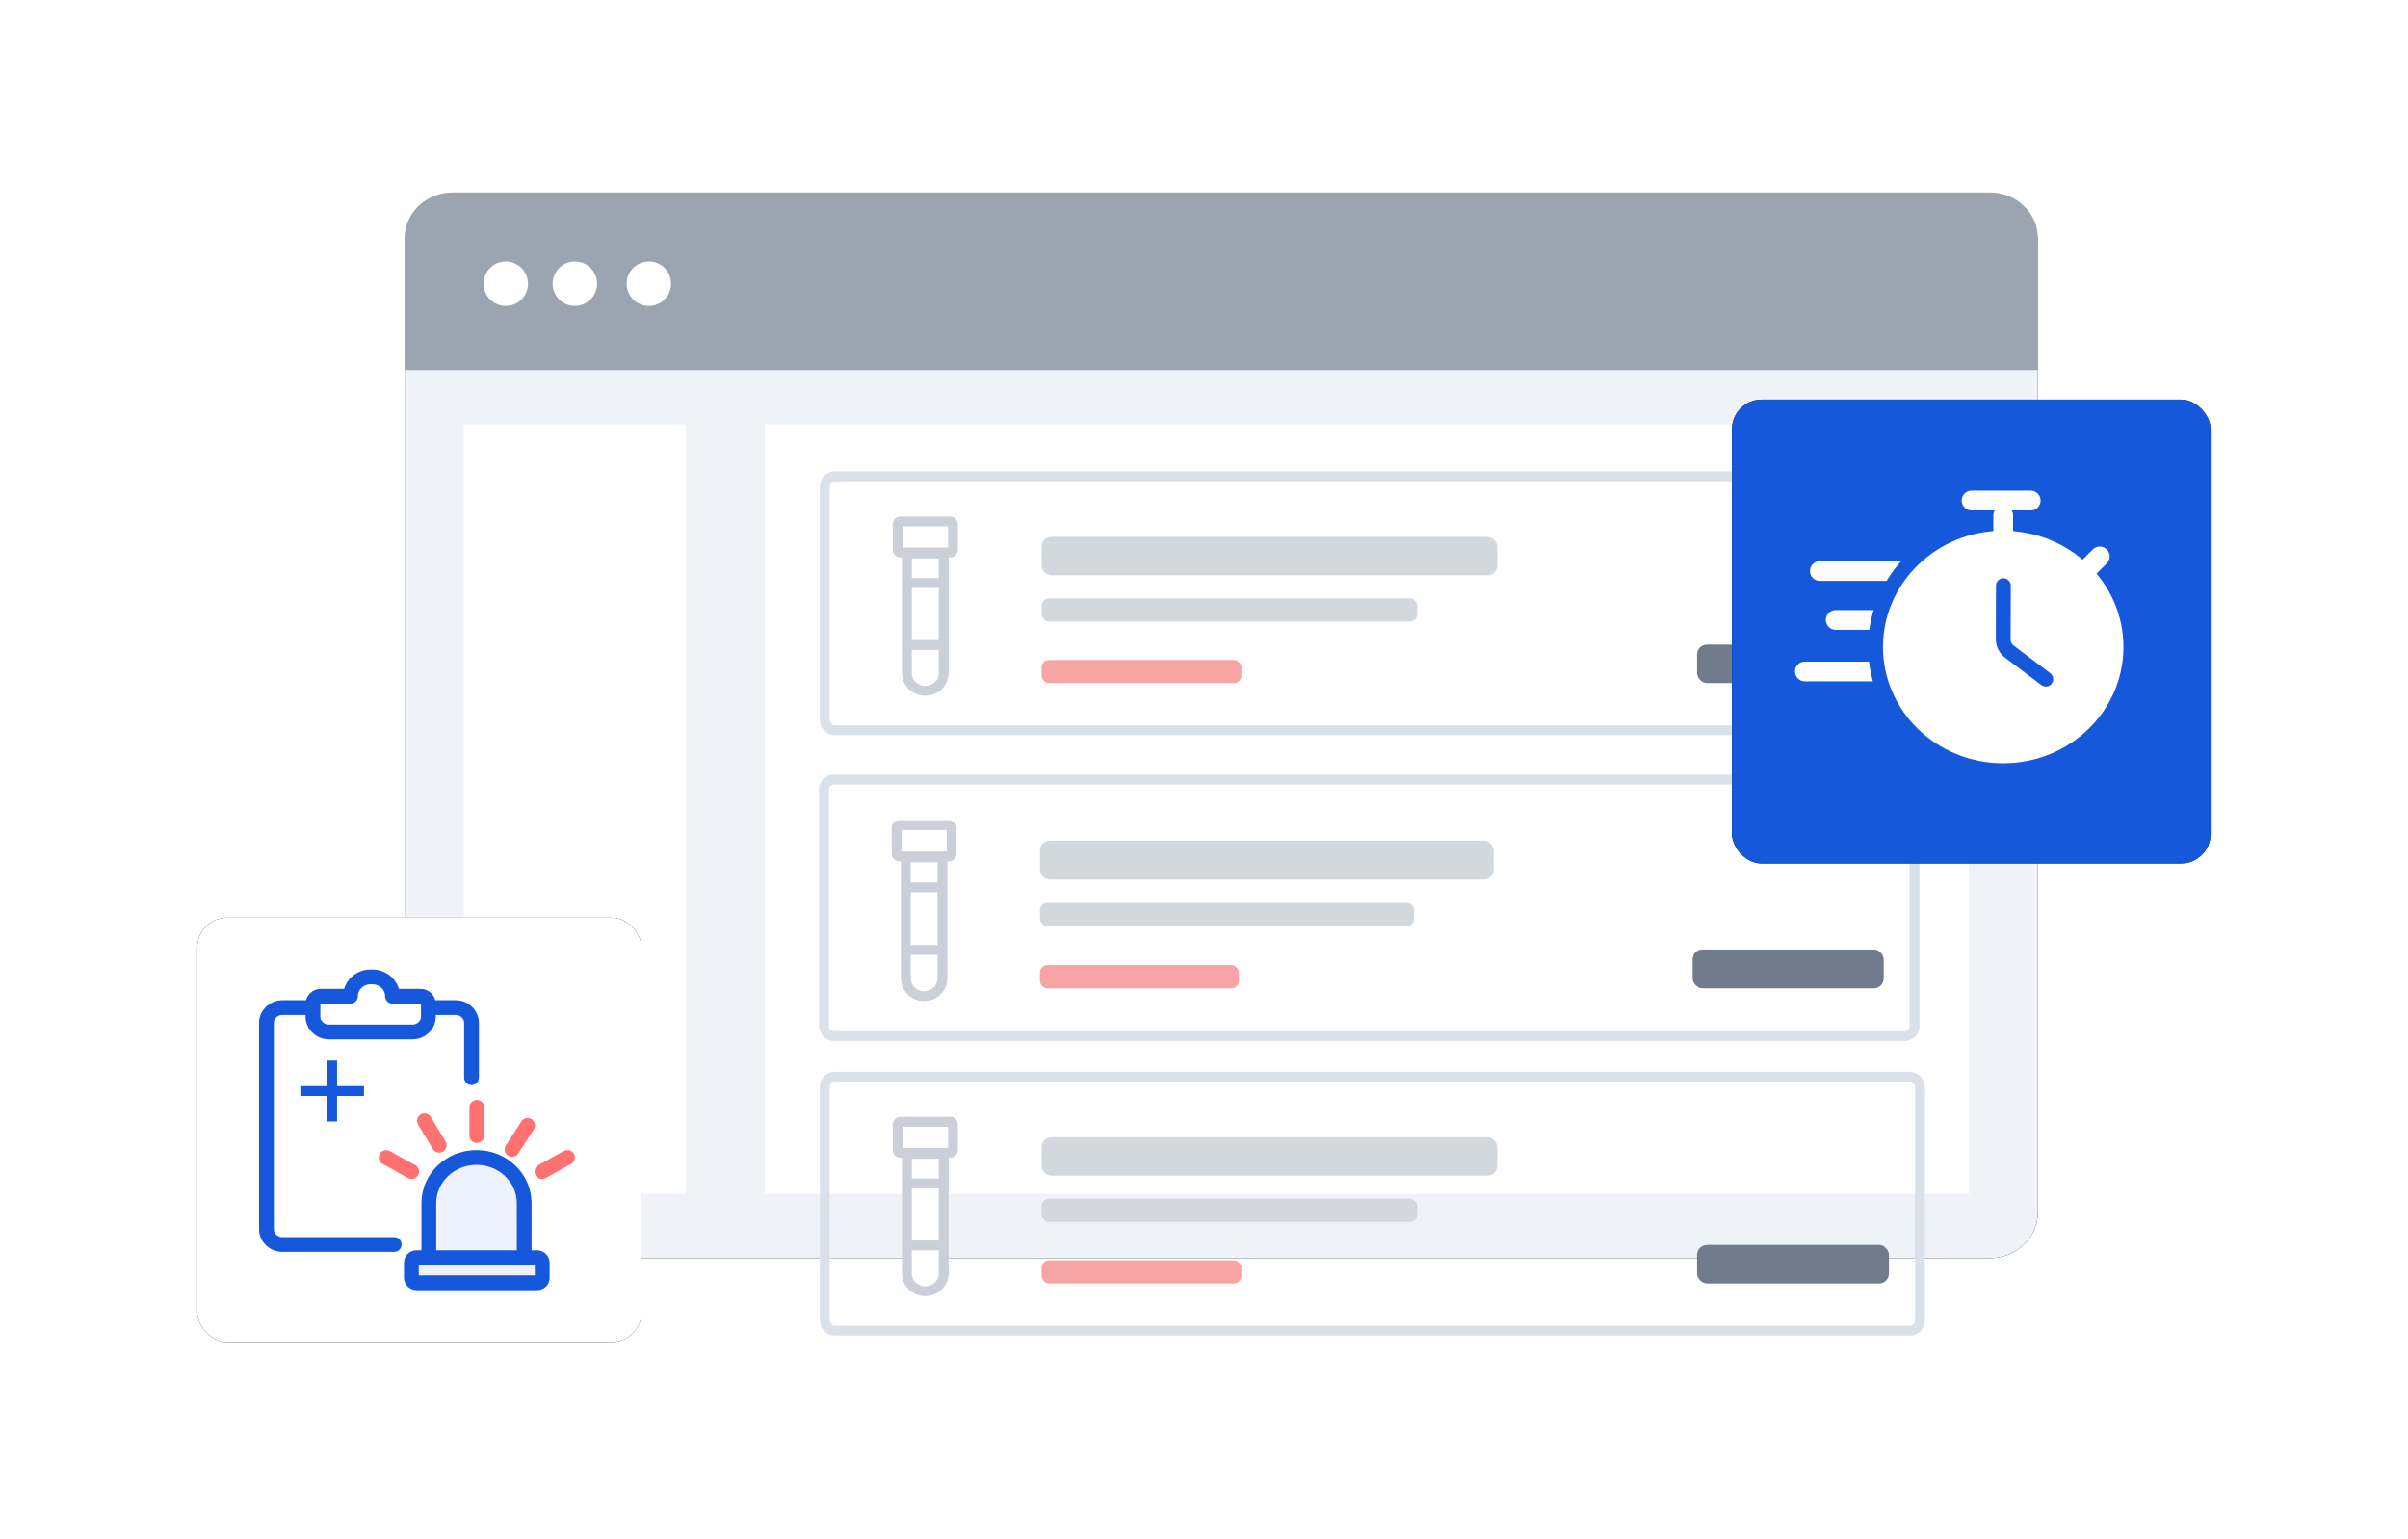 <?xml version="1.0" encoding="UTF-8"?>
<svg width="488px" height="312px" viewBox="0 0 488 312" version="1.1" xmlns="http://www.w3.org/2000/svg" xmlns:xlink="http://www.w3.org/1999/xlink">
    <title>Meeting-Optimal-Reporting-TAT</title>
    <defs>
        <path d="M9.707,0 L321.293,0 C326.654,0 331,4.197 331,9.374 L331,205.626 C331,210.803 326.654,215 321.293,215 L9.707,215 C4.346,215 0,210.803 0,205.626 L0,9.374 C0,4.197 4.346,0 9.707,0 Z" id="path-1"></path>
        <filter x="-18.1%" y="-27.9%" width="136.3%" height="155.8%" filterUnits="objectBoundingBox" id="filter-2">
            <feOffset dx="0" dy="0" in="SourceAlpha" result="shadowOffsetOuter1"></feOffset>
            <feGaussianBlur stdDeviation="20" in="shadowOffsetOuter1" result="shadowBlurOuter1"></feGaussianBlur>
            <feColorMatrix values="0 0 0 0 0.723   0 0 0 0 0.783   0 0 0 0 0.822  0 0 0 0.292 0" type="matrix" in="shadowBlurOuter1"></feColorMatrix>
        </filter>
        <polygon id="path-3" points="0 0 244 0 244 156 0 156"></polygon>
        <rect id="path-5" x="0" y="0" width="97" height="94" rx="6"></rect>
        <filter x="-61.9%" y="-63.8%" width="223.7%" height="227.7%" filterUnits="objectBoundingBox" id="filter-6">
            <feOffset dx="0" dy="0" in="SourceAlpha" result="shadowOffsetOuter1"></feOffset>
            <feGaussianBlur stdDeviation="20" in="shadowOffsetOuter1" result="shadowBlurOuter1"></feGaussianBlur>
            <feColorMatrix values="0 0 0 0 0.723   0 0 0 0 0.783   0 0 0 0 0.822  0 0 0 0.292 0" type="matrix" in="shadowBlurOuter1"></feColorMatrix>
        </filter>
        <rect id="path-7" x="0" y="0" width="90" height="86" rx="6"></rect>
        <filter x="-66.7%" y="-69.8%" width="233.3%" height="239.5%" filterUnits="objectBoundingBox" id="filter-8">
            <feOffset dx="0" dy="0" in="SourceAlpha" result="shadowOffsetOuter1"></feOffset>
            <feGaussianBlur stdDeviation="20" in="shadowOffsetOuter1" result="shadowBlurOuter1"></feGaussianBlur>
            <feColorMatrix values="0 0 0 0 0.723   0 0 0 0 0.783   0 0 0 0 0.822  0 0 0 0.292 0" type="matrix" in="shadowBlurOuter1"></feColorMatrix>
        </filter>
    </defs>
    <g id="Page-1" stroke="none" stroke-width="1" fill="none" fill-rule="evenodd">
        <g id="Clinical-Lab" transform="translate(-323, -7904)">
            <g id="Meeting-Optimal-Reporting-TAT" transform="translate(363, 7943)">
                <g id="path-1" transform="translate(42, 1)">
                    <use fill="black" fill-opacity="1" filter="url(#filter-2)" xlink:href="#path-1"></use>
                    <use fill="#EFF3F8" fill-rule="evenodd" xlink:href="#path-1"></use>
                </g>
                <path d="M51.707,0 L363.293,0 C368.654,0 373,4.159 373,9.288 L373,36 L373,36 L42,36 L42,9.288 C42,4.159 46.346,0 51.707,0 Z" id="Rectangle" fill="#9BA5B2" fill-rule="nonzero"></path>
                <circle id="Oval" fill="#FFFFFF" fill-rule="nonzero" cx="62.5" cy="18.5" r="4.5"></circle>
                <circle id="Oval-Copy-7" fill="#FFFFFF" fill-rule="nonzero" cx="76.5" cy="18.5" r="4.5"></circle>
                <circle id="Oval-Copy-8" fill="#FFFFFF" fill-rule="nonzero" cx="91.5" cy="18.5" r="4.5"></circle>
                <g id="Mask" transform="translate(115, 47)" fill="#FFFFFF" fill-rule="nonzero">
                    <polygon id="path-3" points="0 0 244 0 244 156 0 156"></polygon>
                </g>
                <g id="Group-15-Clipped" transform="translate(115, 47)">
                    <mask id="mask-4" fill="white">
                        <use xlink:href="#path-3"></use>
                    </mask>
                    <g id="path-3"></g>
                    <g id="Group-15" mask="url(#mask-4)">
                        <g transform="translate(12.15, 10.545)" id="Group">
                            <rect id="Rectangle" stroke="#DAE1E9" stroke-width="2" x="0" y="0" width="221.936" height="51.481" rx="2"></rect>
                            <g id="Group-10" transform="translate(14.779, 9.145)" stroke="#CBD0D8" stroke-width="2">
                                <path d="M1.865,6.482 L9.325,6.482 L9.325,30.729 C9.325,32.713 7.655,34.321 5.595,34.321 C3.535,34.321 1.865,32.713 1.865,30.729 L1.865,6.482 L1.865,6.482 Z" id="Rectangle-Copy-37" fill="#FFFFFF" fill-rule="nonzero"></path>
                                <line x1="1.865" y1="12.488" x2="9.325" y2="12.488" id="Path-90-Copy-2"></line>
                                <rect id="Rectangle-Copy-38" fill="#FFFFFF" fill-rule="nonzero" x="0" y="0" width="11.19" height="6.286" rx="0.5"></rect>
                                <line x1="1.865" y1="25.061" x2="9.325" y2="25.061" id="Path-90-Copy-3"></line>
                            </g>
                            <rect id="Rectangle" fill="#D3D7DE" x="43.938" y="12.265" width="92.338" height="7.8" rx="2"></rect>
                            <rect id="Rectangle-Copy-4" fill="#707B8B" x="176.776" y="34.106" width="38.879" height="7.8" rx="2"></rect>
                            <rect id="Rectangle-Copy" fill="#D3D7DE" x="43.938" y="24.745" width="76.139" height="4.68" rx="1.5"></rect>
                            <rect id="Rectangle-Copy-3" fill="#F7A4A4" x="43.938" y="37.226" width="40.499" height="4.68" rx="1.5"></rect>
                        </g>
                    </g>
                </g>
                <g id="Group" transform="translate(127, 119)">
                    <rect id="Rectangle" stroke="#DAE1E9" stroke-width="2" x="0" y="0" width="221" height="52" rx="2"></rect>
                    <g id="Group-10" transform="translate(14.716, 9.237)" stroke="#CBD0D8" stroke-width="2">
                        <path d="M1.857,6.547 L9.286,6.547 L9.286,31.038 C9.286,33.042 7.623,34.667 5.572,34.667 C3.52,34.667 1.857,33.042 1.857,31.038 L1.857,6.547 L1.857,6.547 Z" id="Rectangle-Copy-37" fill="#FFFFFF" fill-rule="nonzero"></path>
                        <line x1="1.857" y1="12.614" x2="9.286" y2="12.614" id="Path-90-Copy-2"></line>
                        <rect id="Rectangle-Copy-38" fill="#FFFFFF" fill-rule="nonzero" x="0" y="0" width="11.143" height="6.35" rx="0.5"></rect>
                        <line x1="1.857" y1="25.313" x2="9.286" y2="25.313" id="Path-90-Copy-3"></line>
                    </g>
                    <rect id="Rectangle" fill="#D3D7DE" x="43.753" y="12.389" width="91.949" height="7.879" rx="2"></rect>
                    <rect id="Rectangle-Copy-4" fill="#707B8B" x="176.03" y="34.449" width="38.715" height="7.879" rx="2"></rect>
                    <rect id="Rectangle-Copy" fill="#D3D7DE" x="43.753" y="24.995" width="75.818" height="4.727" rx="1.5"></rect>
                    <rect id="Rectangle-Copy-3" fill="#F7A4A4" x="43.753" y="37.601" width="40.328" height="4.727" rx="1.5"></rect>
                </g>
                <g id="Group-15-Clipped" transform="translate(115, 47)">
                    <g id="Group" transform="translate(12.15, 132.228)">
                        <rect id="Rectangle" stroke="#DAE1E9" stroke-width="2" x="0" y="0" width="221.936" height="51.481" rx="2"></rect>
                        <g id="Group-10" transform="translate(14.779, 9.145)" stroke="#CBD0D8" stroke-width="2">
                            <path d="M1.865,6.482 L9.325,6.482 L9.325,30.729 C9.325,32.713 7.655,34.321 5.595,34.321 C3.535,34.321 1.865,32.713 1.865,30.729 L1.865,6.482 L1.865,6.482 Z" id="Rectangle-Copy-37" fill="#FFFFFF" fill-rule="nonzero"></path>
                            <line x1="1.865" y1="12.488" x2="9.325" y2="12.488" id="Path-90-Copy-2"></line>
                            <rect id="Rectangle-Copy-38" fill="#FFFFFF" fill-rule="nonzero" x="0" y="0" width="11.19" height="6.286" rx="0.5"></rect>
                            <line x1="1.865" y1="25.061" x2="9.325" y2="25.061" id="Path-90-Copy-3"></line>
                        </g>
                        <rect id="Rectangle" fill="#D3D7DE" x="43.938" y="12.265" width="92.338" height="7.8" rx="2"></rect>
                        <rect id="Rectangle-Copy-4" fill="#707B8B" x="176.776" y="34.106" width="38.879" height="7.8" rx="2"></rect>
                        <rect id="Rectangle-Copy" fill="#D3D7DE" x="43.938" y="24.745" width="76.139" height="4.68" rx="1.5"></rect>
                        <rect id="Rectangle-Copy-3" fill="#F7A4A4" x="43.938" y="37.226" width="40.499" height="4.68" rx="1.5"></rect>
                    </g>
                </g>
                <rect id="Mask" fill="#FFFFFF" fill-rule="nonzero" transform="translate(76.5, 125) scale(-1, 1) translate(-76.5, -125) " x="54" y="47" width="45" height="156"></rect>
                <g id="Group-19" transform="translate(311, 42)">
                    <g id="path-11">
                        <use fill="black" fill-opacity="1" filter="url(#filter-6)" xlink:href="#path-5"></use>
                        <use fill="#1658DC" fill-rule="evenodd" xlink:href="#path-5"></use>
                    </g>
                    <line x1="42.668" y1="34.731" x2="17.807" y2="34.731" id="Path-8" stroke="#FFFFFF" stroke-width="4" stroke-linecap="round"></line>
                    <line x1="30.947" y1="44.65" x2="21.017" y2="44.65" id="Path-8-Copy" stroke="#FFFFFF" stroke-width="4" stroke-linecap="round"></line>
                    <line x1="30.291" y1="55.097" x2="14.769" y2="55.097" id="Path-8-Copy-2" stroke="#FFFFFF" stroke-width="4" stroke-linecap="round"></line>
                    <ellipse id="Oval" stroke="#1658DC" stroke-width="3" fill="#FFFFFF" fill-rule="nonzero" cx="54.967" cy="50.133" rx="25.867" ry="25.067"></ellipse>
                    <path d="M54.999,37.707 L54.971,48.597 C54.968,49.566 55.428,50.482 56.217,51.077 L63.599,56.649 L63.599,56.649" id="Path-7" stroke="#1658DC" stroke-width="3" stroke-linecap="round" stroke-linejoin="round"></path>
                    <line x1="54.967" y1="29.651" x2="54.967" y2="23.492" id="Path-10" stroke="#FFFFFF" stroke-width="4" stroke-linecap="round"></line>
                    <line x1="48.556" y1="20.451" x2="60.539" y2="20.451" id="Path-11" stroke="#FFFFFF" stroke-width="4" stroke-linecap="round"></line>
                    <line x1="71.104" y1="35.204" x2="74.536" y2="31.775" id="Path-12" stroke="#FFFFFF" stroke-width="4" stroke-linecap="round"></line>
                </g>
                <g id="path-13" transform="translate(0, 147)">
                    <use fill="black" fill-opacity="1" filter="url(#filter-8)" xlink:href="#path-7"></use>
                    <use fill="#FFFFFF" fill-rule="evenodd" xlink:href="#path-7"></use>
                </g>
                <g id="Important-Critical-Tests" transform="translate(14, 159)">
                    <g id="Group" stroke-width="3">
                        <path d="M32.907,57.61 L32.907,45.858 C32.907,40.746 37.234,36.601 42.571,36.601 C47.908,36.601 52.234,40.746 52.234,45.858 L52.234,57.61 L52.234,57.61" id="Path-18" stroke="#1658DC" fill="#EEF2FF" fill-rule="nonzero"></path>
                        <line x1="42.629" y1="32.152" x2="42.629" y2="26.442" id="Path-134" stroke="#FD7171" stroke-linecap="round"></line>
                        <line x1="29.421" y1="39.456" x2="24.259" y2="36.601" id="Path-134" stroke="#FD7171" stroke-linecap="round"></line>
                        <line x1="55.838" y1="39.456" x2="61" y2="36.601" id="Path-134" stroke="#FD7171" stroke-linecap="round"></line>
                        <line x1="35.003" y1="34.109" x2="32.023" y2="29.164" id="Path-134" stroke="#FD7171" stroke-linecap="round"></line>
                        <line x1="49.778" y1="34.957" x2="52.936" y2="30.115" id="Path-134" stroke="#FD7171" stroke-linecap="round"></line>
                        <rect id="Rectangle" stroke="#1658DC" fill="#EEF2FF" fill-rule="nonzero" x="29.372" y="56.92" width="26.516" height="5.08" rx="1"></rect>
                        <path d="M25.881,54.237 L3.236,54.237 C1.449,54.237 0,52.849 0,51.137 L0,9.325 C0,7.613 1.449,6.225 3.236,6.225 L38.323,6.225 C40.11,6.225 41.559,7.613 41.559,9.325 L41.559,20.414 L41.559,20.414" id="Path-19" stroke="#1658DC" stroke-linecap="round"></path>
                        <path d="M12.662,11.156 L29.581,11.156 C31.369,11.156 32.818,9.768 32.818,8.056 L32.818,5.475 C32.818,4.619 32.093,3.925 31.2,3.925 L25.547,3.925 L25.547,3.925 C25.547,1.757 23.713,0 21.45,0 L21.117,0 C18.854,0 17.02,1.757 17.02,3.925 L17.02,3.925 L17.02,3.925 L11.043,3.925 C10.15,3.925 9.425,4.619 9.425,5.475 L9.425,8.056 C9.425,9.768 10.874,11.156 12.662,11.156 Z" id="Path-20" stroke="#1658DC" fill="#FFFFFF" fill-rule="nonzero" stroke-linejoin="round"></path>
                    </g>
                    <line x1="13.313" y1="16.961" x2="13.313" y2="29.308" id="Path-135" stroke="#1658DC" stroke-width="2"></line>
                    <line x1="19.758" y1="23.134" x2="6.868" y2="23.134" id="Path-135" stroke="#1658DC" stroke-width="2"></line>
                </g>
            </g>
        </g>
    </g>
</svg>